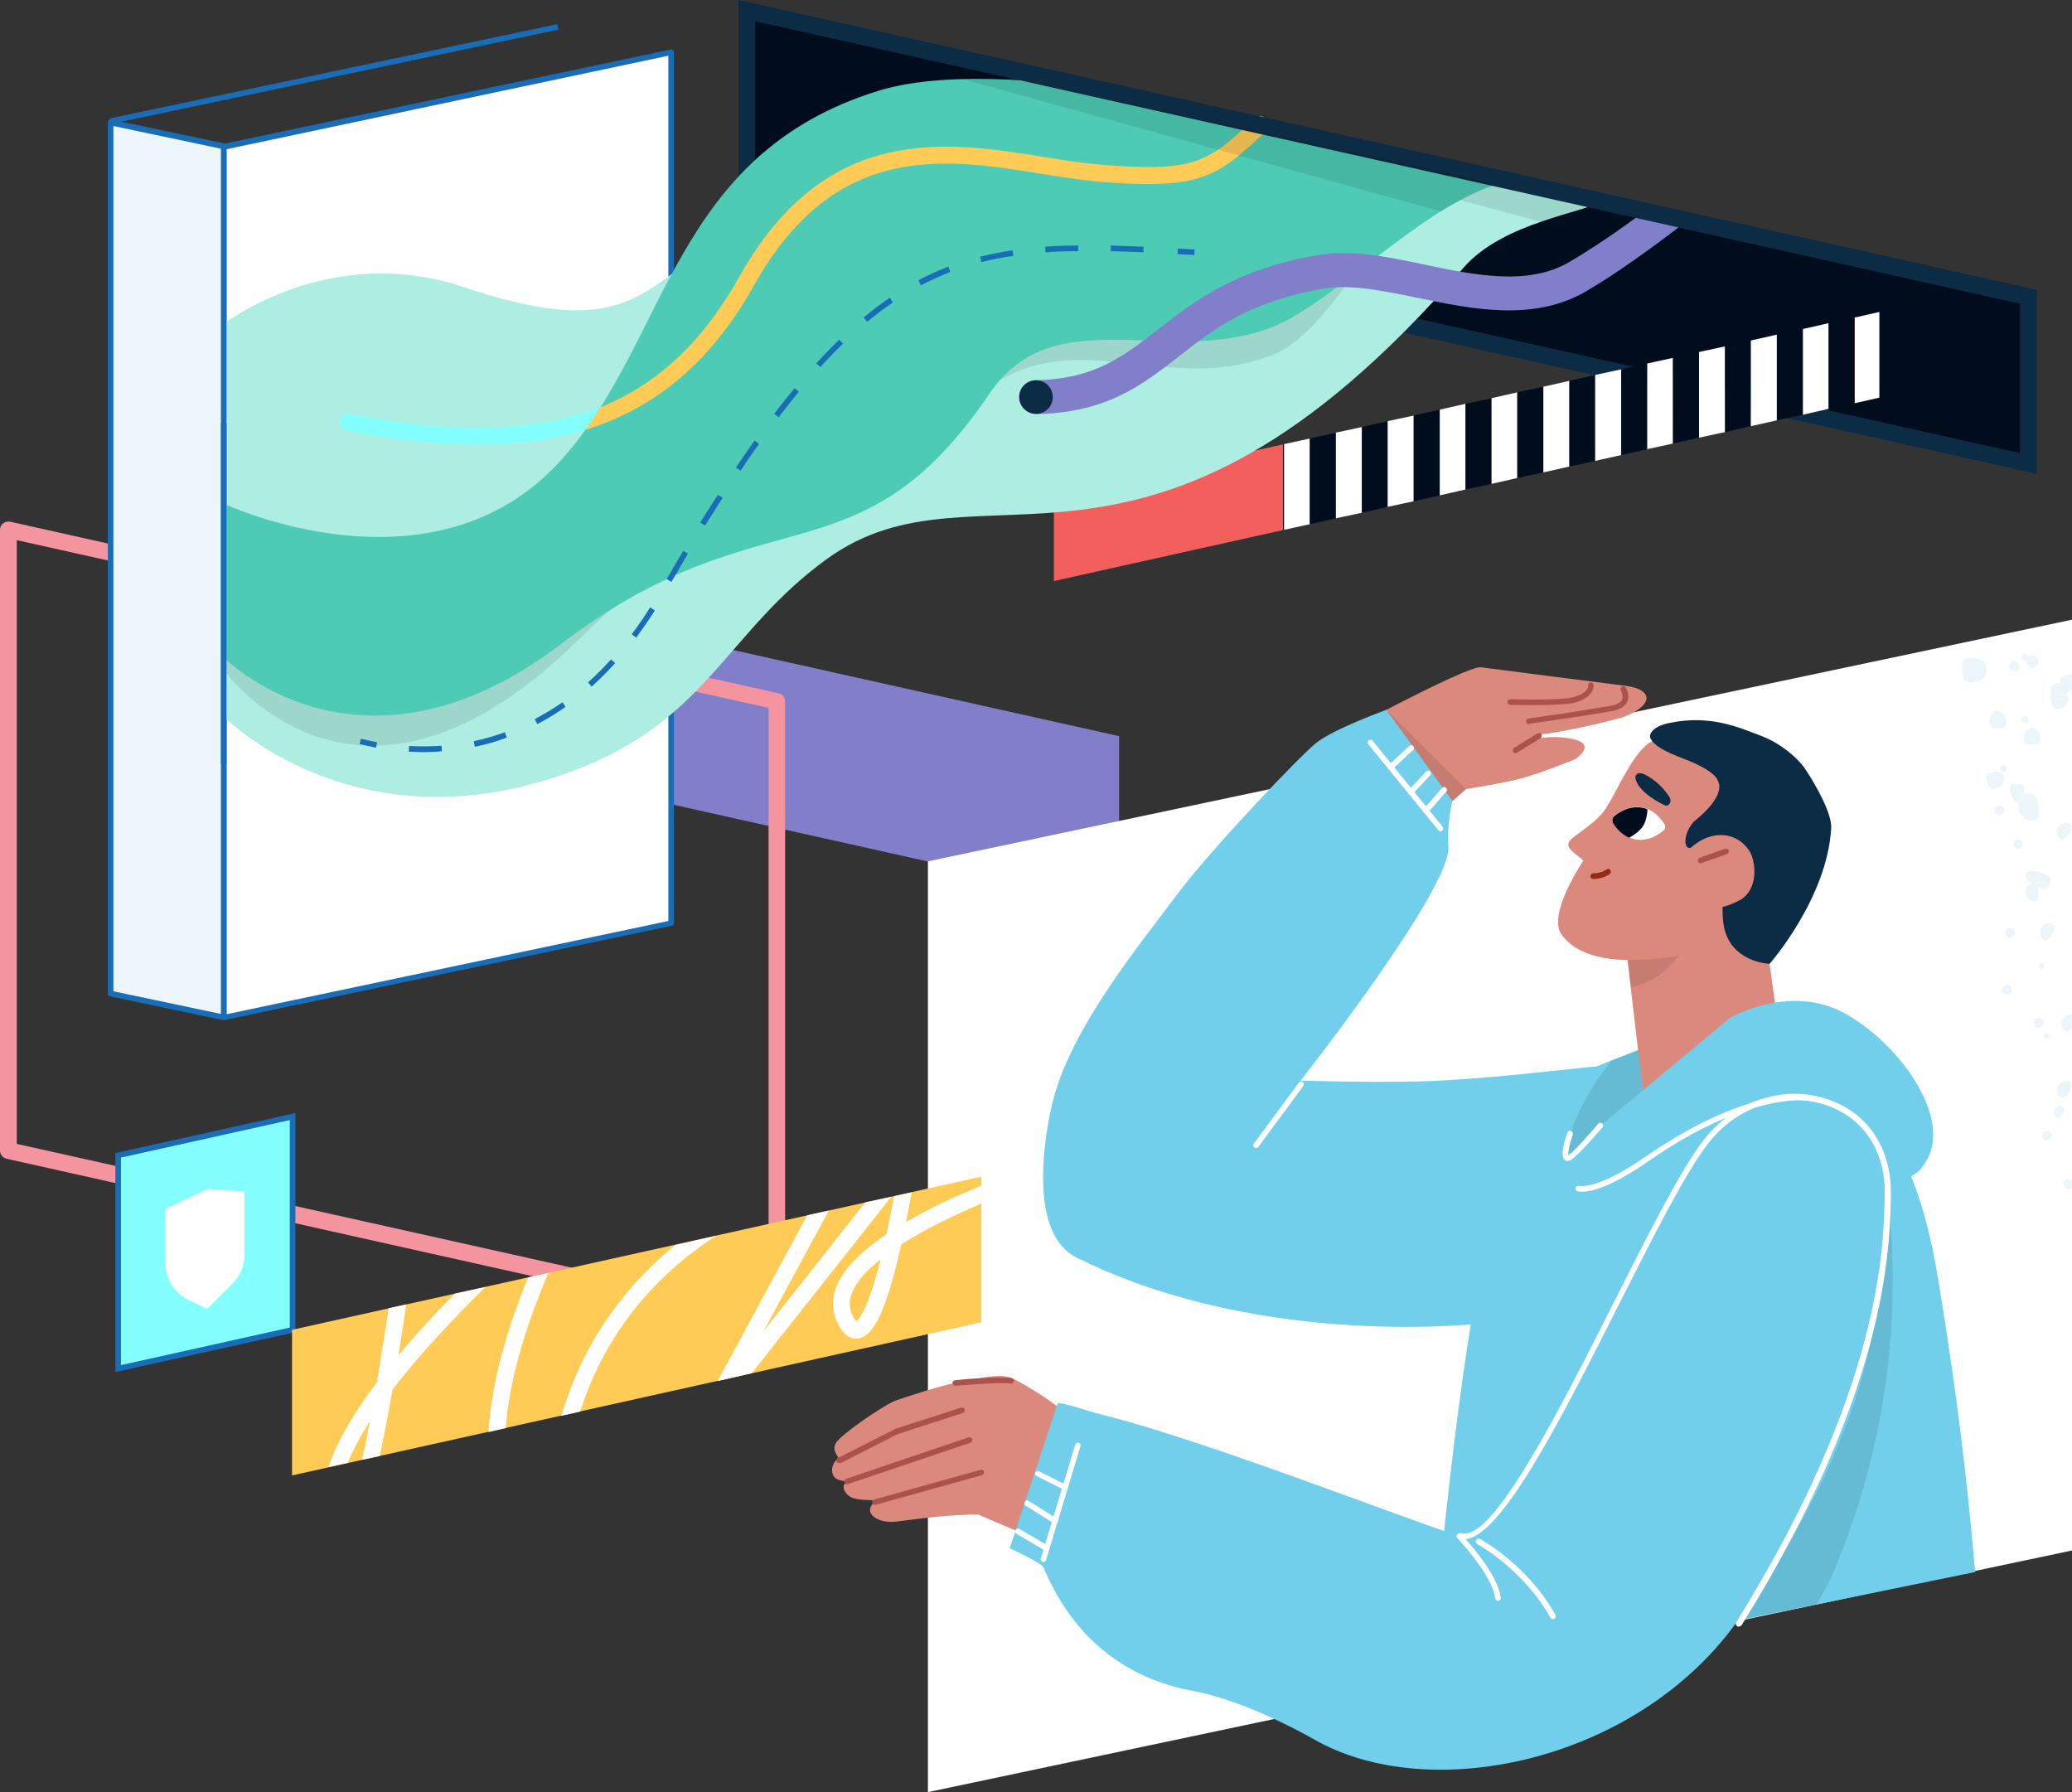 <?xml version="1.0" encoding="utf-8"?>
<!-- Generator: Adobe Illustrator 19.1.0, SVG Export Plug-In . SVG Version: 6.00 Build 0)  -->
<svg version="1.1" id="Layer_1" xmlns="http://www.w3.org/2000/svg" xmlns:xlink="http://www.w3.org/1999/xlink" x="0px" y="0px"
	 viewBox="0 0 740 640" style="enable-background:new 0 0 740 640;" width="740px" height="640px" xml:space="preserve">
<rect x="0" y="0" width="740" height="640" fill="#333333" stroke="none"/>
<style type="text/css">
	.st0{fill:#827FCA;}
	.st1{fill:#FFFFFF;}
	.st2{fill:#71CFEB;}
	.st3{opacity:0.1;}
	.st4{fill:#DB897D;}
	.st5{fill:#0C2B45;}
	.st6{fill:#992917;}
	.st7{fill:#010D1D;}
	.st8{fill:#AA524B;}
	.st9{fill:#ECF5F9;}
	.st10{fill:#F4949E;}
	.st11{fill:#196DB6;}
	.st12{fill:#AEEEE2;}
	.st13{fill:#83FFFF;}
	.st14{fill:#F25F5C;}
	.st15{fill:none;}
	.st16{fill:#4ECBB4;}
	.st17{fill:#FFCB57;}
</style>
<g>
	<polygon class="st0" points="194.9,277.2 399.7,322.9 399.7,262.9 194.9,217.2 	"/>
</g>
<g>
	<polygon class="st1" points="740,553.7 331.4,640 331.4,307.6 740,221.3 	"/>
</g>
<g>
	<g>
		<path class="st2" d="M510.5,601.2l194.9-39.8c-2.8-32.5-6.3-62.3-12.9-102.8c-6.5-39.6-18-70.8-59.5-79.9
			c-42.3-9.3-88.1,15.8-97.7,51.8C525.1,452.9,515.5,543.8,510.5,601.2z"/>
	</g>
</g>
<g class="st3">
	<path d="M673.5,424c0,0,12.9,65-19.7,139.7c-1.1,2.5-5,9.2-5,9.2l-113.2,23.3L673.5,424z"/>
</g>
<g>
	<path class="st2" d="M624.9,360.4c0,0-60.8,21.5-69,27c-8.2,5.4-3.3,28.5-3.3,28.5l86.9-48.9L624.9,360.4z"/>
</g>
<g>
	<g>
		<g>
			<g>
				<g>
					<path class="st4" d="M580.5,336.5l6.6,56.1c-0.6,25.4,10.3,6.2,49.5-14.9l-8.4-61.1L580.5,336.5z"/>
				</g>
				<g class="st3">
					<g>
						<path d="M580.6,335.8l1.9,16.6c19.4-3.1,25.7-29.1,25.7-29.1L580.6,335.8z"/>
					</g>
				</g>
				<g>
					<path class="st4" d="M614.6,267.9c0,0-12.4-3.8-21.5-4c-8.6-0.1-15.5,19.6-20.5,26.1c-3,3.9-10.5,8.6-11.6,9.8
						c-2.6,2.8,1,4.4,4.5,7.5c0,0-12.9,19.1-7.9,26.3c10.3,14.9,42.6,7.9,51,5.7s20.9-18.2,20.3-39
						C628.5,289.7,632.1,278.4,614.6,267.9z"/>
				</g>
				<g>
					<path class="st5" d="M654,295.7c0.3-5.2-5.6-15.6-9.3-21.1c-3-4.4-9.3-9.4-15.7-11.8c-7.9-3-18.2-7.7-32.9-4.6
						c-6.4,1.3-7.2,4.4-6.7,5.4c1.3,2.6,4.7,4.6,11.8,7.3c12.4,4.8,12.2,7.8,12.6,8.6c0.7,1.6,0.6,6.3-8.5,13.6
						c-1.8,1.4-4,5.9-3.2,8.6c0,0,0.7,2.2,2.6,0.5c0.1,0.6,5.1,2.1,5.1,2.1l7.6,4c0,0-3.3,13-1.8,22.1c2.3,13.4,16.4,13.8,16.4,13.8
						S652.6,320.8,654,295.7z"/>
				</g>
				<g>
					<g>
						<path class="st4" d="M621.1,321.6c-8.9,4.6-15.8,3.5-20.5-2.1c-4.7-5.6-2.4-12.1,3.9-17.3c6.3-5.3,15-5.8,20.1,1.4
							C627.1,307.1,628.4,317.8,621.1,321.6z"/>
					</g>
				</g>
			</g>
			<g>
				<path class="st6" d="M569,313.9c-0.6,0-1-0.4-1-1s0.4-1,1-1c0,0,2.9,0,4.7-1.4c0.4-0.3,1.1-0.3,1.4,0.2c0.3,0.4,0.3,1.1-0.2,1.4
					C572.6,313.9,569.2,313.9,569,313.9z"/>
			</g>
		</g>
	</g>
	<g>
		<g>
			<path class="st5" d="M594.4,287.5c-0.3-0.1-0.5-0.2-0.8-0.4c-6.7-3.4-8.3-6.6-8.4-6.6c-0.9-1.4-1.5-2.9-0.9-3.7
				c0.6-0.8,1.3-0.8,2.5-0.5c0.2,0.1,5.5,2.2,9.4,8.3c0.5,0.8,0.6,1.9-0.1,2.6C595.7,287.8,595,287.8,594.4,287.5z"/>
		</g>
	</g>
	<g>
		<g>
			<path class="st1" d="M594.5,294.4c0.4,0.6,0.2,1.7-0.4,2.2c-1.7,1.4-5.2,3.9-9.8,3.2c-4.5-0.7-7.1-4.2-8.3-6.1
				c-0.4-0.6-0.2-1.7,0.4-2.2c1.7-1.4,5.2-3.9,9.8-3.2S593.3,292.6,594.5,294.4z"/>
		</g>
		<path class="st7" d="M586.6,295.3c1.2-1.7,1.7-4.2,1.8-6.3c-0.7-0.3-1.4-0.5-2.2-0.6c-4.5-0.7-8.1,1.7-9.8,3.2
			c-0.6,0.5-0.7,1.5-0.4,2.2c0.9,1.5,2.8,4,5.8,5.4C583.7,298.2,585.5,296.8,586.6,295.3z"/>
	</g>
	<g>
		<path class="st8" d="M607.3,308.3c-0.4,0-0.8-0.3-0.9-0.7c-0.2-0.5,0.1-1.1,0.6-1.3l9.1-3.2c0.5-0.2,1.1,0.1,1.3,0.6
			c0.2,0.5-0.1,1.1-0.6,1.3l-9.1,3.2C607.5,308.3,607.4,308.3,607.3,308.3z"/>
	</g>
</g>
<g class="st3">
	<path d="M575.7,378.6c0,0-9.7,11.2-14.5,25.2s3.9,5.4,3.9,5.4l21.8-17l-1.8-17.2L575.7,378.6z"/>
</g>
<g>
	<path class="st2" d="M617.9,363.5c0,0,21.1-12.4,40.8-1.7c19.6,10.8,37.8,36.5,29.8,51.8c-12.4,23.6-30-21.7-46-21.6
		s-44.9,19.1-54.6,24.2c-9.6,5.1-17.9-12.9-17.9-12.9L617.9,363.5z"/>
</g>
<g>
	<path class="st1" d="M565,425.6c-1,0-1.6-0.2-1.7-0.2c-0.5-0.2-0.8-0.8-0.6-1.3c0.2-0.5,0.8-0.8,1.3-0.6c0,0,6.2,1.7,23.8-10.5
		c36.2-25.1,57.5-22,58.4-21.9c0.5,0.1,0.9,0.6,0.8,1.1c-0.1,0.5-0.6,0.9-1.1,0.8c-0.2,0-21.5-3.1-56.9,21.5
		C575.1,424.2,568,425.6,565,425.6z"/>
</g>
<g>
	<path class="st1" d="M559.9,414.6c-0.6,0-0.9-0.2-1.1-0.4c-1.6-1.5-0.1-6.7,1-9.7c0.2-0.5,0.8-0.8,1.3-0.6c0.5,0.2,0.8,0.8,0.6,1.3
		c-1.1,3.2-1.8,6.4-1.6,7.4c0,0,0.1,0,0.1-0.1c1.3-0.6,7.2-7.2,10.6-11.2c0.4-0.4,1-0.5,1.4-0.1c0.4,0.4,0.5,1,0.1,1.4
		c-1.5,1.8-9.2,10.6-11.3,11.6C560.6,414.5,560.2,414.6,559.9,414.6z"/>
</g>
<g>
	<g>
		<path class="st4" d="M394.3,516.2c-0.8-0.8-5.7-5.5-10.9-9.4c-9.2-7.7-15.8-11.3-21-14.2c-5.2-2.9-13.6,0.1-21.3,1.3
			c-5,0.8-20.3,5.9-21.6,6.4c-4.1,1.7-19.3,12-21,15.1c-1.7,3,1.7,5.3,0.8,5.6c-0.8,0.3-2.8,2.5-1.9,5.4c1,3.4,7,2.2,5.1,2.9
			c-1.9,0.7-1.6,3.4,1.1,5.2c3,1.9,10.7,0.6,8.8,2c-4,2.9-0.5,7.1,6.3,7c2.1,0,17.4-2.7,30.7-2.6l17.6,7.5c0,0,40.6,28.3,56.1,36
			C458,601.5,414.9,540.1,394.3,516.2z"/>
	</g>
	<g>
		<path class="st8" d="M312.5,537.4c-0.4,0-0.8-0.3-1-0.7c-0.1-0.5,0.2-1.1,0.7-1.2l38-10.6c0.5-0.2,1.1,0.2,1.2,0.7
			c0.1,0.5-0.2,1.1-0.7,1.2l-38,10.6C312.7,537.4,312.6,537.4,312.5,537.4z"/>
	</g>
	<g>
		<path class="st8" d="M302.5,530.1c-0.4,0-0.8-0.3-0.9-0.7c-0.2-0.5,0.1-1.1,0.6-1.3l43.7-14.8c0.5-0.2,1.1,0.1,1.3,0.6
			c0.2,0.5-0.1,1.1-0.6,1.3L302.8,530C302.7,530.1,302.6,530.1,302.5,530.1z"/>
	</g>
	<g>
		<path class="st8" d="M299.7,522.5c-0.4,0-0.7-0.2-0.9-0.5c-0.3-0.5-0.1-1.1,0.4-1.3l20.7-10.5l23.3-7.5c0.5-0.2,1.1,0.1,1.3,0.6
			c0.2,0.5-0.1,1.1-0.6,1.3l-23.2,7.5l-20.5,10.4C300,522.5,299.8,522.5,299.7,522.5z"/>
	</g>
	<g>
		<path class="st8" d="M341.2,494.9c-0.5,0-0.9-0.4-1-0.9c-0.1-0.5,0.3-1,0.9-1.1c0.6-0.1,15-1.5,20.2-0.7c0.5,0.1,0.9,0.6,0.8,1.1
			c-0.1,0.5-0.6,0.9-1.1,0.8C356,493.5,341.4,494.9,341.2,494.9C341.3,494.9,341.2,494.9,341.2,494.9z"/>
	</g>
</g>
<g>
	<g>
		<path class="st2" d="M610.1,411.5c-21.8,27.7-69.9,143.3-88.9,137.1c-21.3-6.9-90.4-34-126.8-43.2c-0.5-0.1-1-0.3-1.6-0.4
			c-4.9-1.2-10.3-3.4-15-4l-17.2,51.9c0,0,11.4,5.2,12.1,6.9c12.3,29.3,34.1,40.6,53.6,44.1c16.3,3,36.1,13.3,42.9,17.2
			c41,23.6,114.4,8.4,150.6-41.2c51.3-70.3,51.7-116.5,54.2-149.3S631.9,383.8,610.1,411.5z"/>
	</g>
	<g>
		<path class="st1" d="M620.9,580.9c-0.2,0-0.4,0-0.5-0.2c-0.5-0.3-0.6-0.9-0.3-1.4c51.4-82.7,52.6-132.9,53-151.7l0-0.9
			c0.4-15.3-7.3-27.2-20.5-31.9c-12.4-4.4-30.4-2-42.5,13.5c-8,10.2-19.6,33.2-31.9,57.5c-20.8,41.3-42.4,83.9-55.4,83.9
			c-0.6,0-1.2-0.1-1.7-0.3c-0.5-0.2-0.8-0.7-0.6-1.3c0.2-0.5,0.7-0.8,1.3-0.6c11.2,3.6,35.3-44.2,54.7-82.7
			c12.3-24.4,24-47.5,32.1-57.9c11.1-14.1,29.1-19.8,44.8-14.1c14.1,5,22.2,17.7,21.9,33.9l0,0.9c-0.4,19-1.6,69.6-53.3,152.8
			C621.5,580.8,621.2,580.9,620.9,580.9z"/>
	</g>
	<g>
		<path class="st1" d="M535,571.7c-0.5,0-0.9-0.4-1-0.9c-1-8.3-13.4-21.4-13.5-21.5c-0.4-0.4-0.4-1,0-1.4c0.4-0.4,1-0.4,1.4,0
			c0.5,0.6,13,13.7,14.1,22.7c0.1,0.5-0.3,1-0.9,1.1C535.1,571.7,535,571.7,535,571.7z"/>
	</g>
	<g>
		<path class="st1" d="M554.6,578.2c-0.4,0-0.7-0.2-0.9-0.5c-9.5-17.1-25.9-26.2-26.1-26.3c-0.5-0.3-0.7-0.9-0.4-1.4
			c0.3-0.5,0.9-0.7,1.4-0.4c0.7,0.4,17.1,9.4,26.9,27.1c0.3,0.5,0.1,1.1-0.4,1.4C554.9,578.2,554.7,578.2,554.6,578.2z"/>
	</g>
</g>
<g>
	<path class="st4" d="M580.5,244.9c-10.5-1.3-46.3-5.9-51.6-6.6c-5.3-0.7-56.6,27.3-56.6,27.3l39.9,26.4c0,0,5-4.6,11.4-10.2
		c4.1-0.7,12.8-2.1,18.5-3.5c7.7-1.9,20.5-7.2,20.5-7.2s7.9-5.1-0.6-7.1c-6-1.5-12.5-0.5-15.8,0.2c1.9-1.2,3.5-1.9,4.6-2
		c7.3-0.7,26-5,29.4-6.3C590.2,252,591,246.3,580.5,244.9z"/>
	<g class="st3">
		<polygon points="495.1,253.5 523.5,281.8 518.7,286 494.4,254.6 494.4,253.5 		"/>
	</g>
	<g>
		<path class="st8" d="M547.8,251.8c-4.4,0-8-0.1-8.4-0.1c-0.6,0-1-0.5-1-1c0-0.6,0.5-1,1-1c0.2,0,18,0.6,22.7-0.8
			c5.4-1.5,5.2-4,5.1-4.1c-0.1-0.5,0.3-1,0.8-1.1c0.5-0.1,1,0.3,1.1,0.8c0,0.2,0.7,4.3-6.6,6.4C559.9,251.6,553.3,251.8,547.8,251.8
			z"/>
	</g>
	<g>
		<path class="st8" d="M546,258.6c-0.5,0-0.9-0.4-1-0.9c-0.1-0.5,0.3-1.1,0.8-1.1c0.3,0,26.3-3.8,30.1-4.7c1.8-0.4,3-1.1,3.4-2.1
			c0.6-1.4-0.4-3.2-0.4-3.2c-0.3-0.5-0.1-1.1,0.3-1.4c0.5-0.3,1.1-0.1,1.4,0.3c0.1,0.1,1.6,2.6,0.6,5c-0.7,1.6-2.3,2.7-4.8,3.3
			c-3.9,0.9-29.2,4.5-30.3,4.7C546.1,258.6,546.1,258.6,546,258.6z"/>
	</g>
	<g>
		<path class="st8" d="M541.3,269c-0.3,0-0.7-0.2-0.9-0.5c-0.3-0.5-0.1-1.1,0.3-1.4l8.4-5.2c0.5-0.3,1.1-0.1,1.4,0.3
			c0.3,0.5,0.1,1.1-0.3,1.4l-8.4,5.2C541.6,268.9,541.5,269,541.3,269z"/>
	</g>
</g>
<g>
	<path class="st2" d="M555.5,400.1l16.9-18.5c7.9-2.9-23.7,2.4-58,4.3c-17.4,1-49.9,0-49.9,0s53.4-67.9,52.8-83.4
		c-0.7-7.5,1.4-16.5,1.4-16.5l-23.6-32.5c0,0-18.7,6.8-24.9,11.7c-6.2,4.9-38.3,38.8-49.7,54.1c-13.7,18.3-37.1,46.9-44.1,72.5
		c-2.5,9.1-10.5,48.1,8.1,57.3c67.5,33.5,147.1,23.3,147.1,23.3L555.5,400.1z"/>
</g>
<g>
	<path class="st1" d="M448.6,410c-0.2,0-0.4-0.1-0.6-0.2c-0.4-0.3-0.5-1-0.2-1.4l16.1-21.8c0.3-0.4,1-0.5,1.4-0.2
		c0.4,0.3,0.5,1,0.2,1.4l-16.1,21.8C449.2,409.9,448.9,410,448.6,410z"/>
</g>
<g>
	<path class="st1" d="M514.5,296.9c-0.3,0-0.6-0.1-0.8-0.4l-25-30.7c-0.3-0.4-0.3-1.1,0.1-1.4c0.4-0.3,1.1-0.3,1.4,0.1l25,30.7
		c0.3,0.4,0.3,1.1-0.1,1.4C514.9,296.8,514.7,296.9,514.5,296.9z"/>
</g>
<g>
	<path class="st1" d="M372.7,557.8c-0.1,0-0.2,0-0.3,0c-0.5-0.2-0.8-0.7-0.7-1.2l12.3-40.7c0.2-0.5,0.7-0.8,1.2-0.7
		c0.5,0.2,0.8,0.7,0.7,1.2l-12.3,40.7C373.5,557.5,373.1,557.8,372.7,557.8z"/>
</g>
<g>
	<path class="st1" d="M373.8,553.9c-0.2,0-0.3,0-0.5-0.1l-10.2-6c-0.5-0.3-0.6-0.9-0.4-1.4c0.3-0.5,0.9-0.6,1.4-0.4l10.2,6
		c0.5,0.3,0.6,0.9,0.4,1.4C374.5,553.7,374.2,553.9,373.8,553.9z"/>
</g>
<g>
	<path class="st1" d="M376.8,544.2c-0.2,0-0.4,0-0.5-0.2l-10-6.3c-0.5-0.3-0.6-0.9-0.3-1.4c0.3-0.5,0.9-0.6,1.4-0.3l10,6.3
		c0.5,0.3,0.6,0.9,0.3,1.4C377.4,544.1,377.1,544.2,376.8,544.2z"/>
</g>
<g>
	<path class="st1" d="M380.4,532.1c-0.2,0-0.3,0-0.5-0.1l-9.7-4.9c-0.5-0.3-0.7-0.9-0.4-1.3c0.3-0.5,0.9-0.7,1.3-0.4l9.7,4.9
		c0.5,0.3,0.7,0.9,0.4,1.3C381.2,531.9,380.8,532.1,380.4,532.1z"/>
</g>
<g>
	<path class="st1" d="M509.3,290.5c-0.2,0-0.5-0.1-0.7-0.2c-0.4-0.4-0.5-1-0.1-1.4l6.5-7.5c0.4-0.4,1-0.5,1.4-0.1
		c0.4,0.4,0.5,1,0.1,1.4l-6.5,7.5C509.8,290.4,509.6,290.5,509.3,290.5z"/>
</g>
<g>
	<path class="st1" d="M503.9,283.9c-0.2,0-0.5-0.1-0.7-0.3c-0.4-0.4-0.4-1-0.1-1.4l6.2-6.7c0.4-0.4,1-0.4,1.4-0.1
		c0.4,0.4,0.4,1,0.1,1.4l-6.2,6.7C504.5,283.8,504.2,283.9,503.9,283.9z"/>
</g>
<g>
	<path class="st1" d="M496.6,274.9c-0.3,0-0.5-0.1-0.7-0.3c-0.4-0.4-0.4-1,0.1-1.4l7.3-6.8c0.4-0.4,1-0.4,1.4,0.1
		c0.4,0.4,0.4,1-0.1,1.4l-7.3,6.8C497.1,274.9,496.9,274.9,496.6,274.9z"/>
</g>
<g>
	<path class="st9" d="M722.7,263.8c0,2.2,1.3,2.2,3,2.2c1.7,0,3-0.1,3-2.2s-1.3-3.9-3-3.9C724,260,722.7,261.7,722.7,263.8z"/>
	<path class="st9" d="M724.4,234.5c0.1,0.4,0.1,0.8-0.1,1.1c-0.2,0.3-0.5,0.4-0.8,0.4c0.1,0.4,0.3,0.8,0.6,1.2c0.6,1,1.1,1.8,2.4,1
		c1.3-0.8,1.9-2.2,1.3-3.2C727.1,233.9,725.6,233.7,724.4,234.5z"/>
	<path class="st9" d="M713.5,253.9c-1.7,0-3,1.7-3,3.9s1.3,2.2,3,2.2s3-0.1,3-2.2S715.1,253.9,713.5,253.9z"/>
	<path class="st9" d="M704.5,243.7c3.1-0.4,5.4-2.6,5.1-5c-0.3-2.4-3-4-6.1-3.7c-3.1,0.4-3,2.3-2.7,4.7
		C701.1,242.1,701.4,244,704.5,243.7z"/>
	<path class="st9" d="M709.8,279.5c0.5,1.6,1,2.8,3,2.1c2-0.7,3.3-2.5,2.8-4.1s-2.6-2.3-4.6-1.6C708.9,276.7,709.3,278,709.8,279.5z
		"/>
	<path class="st9" d="M737.3,241.2c-1.7,0.6-1.7,1.6-1.4,2.8c1.2,0.1,2.2,0.8,2.6,1.8c0.1,0.4,0.1,0.8,0.1,1.1
		c0.2,0,0.4-0.1,0.6-0.1c0.3-0.1,0.6-0.2,0.9-0.4v-5.4C739.2,240.9,738.2,240.9,737.3,241.2z"/>
	<path class="st9" d="M735.7,250c-2,0.7-2.5-0.5-3-2c-0.7,0.7-0.4,1.7,0,2.9c0.5,1.6,1,2.8,3,2.1c2-0.7,3.3-2.5,2.8-4.1
		c-0.1-0.3-0.2-0.5-0.4-0.7C737.6,249,736.7,249.6,735.7,250z"/>
	<path class="st9" d="M738.5,245.9c-0.3-1-1.4-1.7-2.6-1.8c-0.6-0.1-1.4,0-2.1,0.2c-2,0.7-1.7,2-1.2,3.5c0,0,0,0.1,0,0.1
		c0.5,1.5,1,2.7,3,2c1-0.3,1.9-1,2.3-1.7c0.3-0.4,0.4-0.8,0.5-1.2C738.6,246.7,738.6,246.3,738.5,245.9z"/>
	<path class="st9" d="M714.3,291.2c1.2-0.4,1.9-1.4,1.6-2.3c-0.3-0.9-1.5-1.3-2.6-0.9s-1,1.1-0.7,2
		C712.9,290.9,713.1,291.6,714.3,291.2z"/>
	<path class="st9" d="M728.6,344.1c-0.6,0.2-0.5,0.6-0.4,1.1c0.2,0.5,0.3,0.9,1,0.7s1-0.8,0.9-1.3
		C729.9,344.2,729.3,343.9,728.6,344.1z"/>
	<path class="st9" d="M730.1,370.2c0.2,0.5,0.3,0.9,1,0.7c0.6-0.2,1-0.8,0.9-1.3c-0.2-0.5-0.8-0.7-1.5-0.5S729.9,369.7,730.1,370.2z
		"/>
	<path class="st9" d="M719.6,332.5c-0.3-0.9-1.5-1.3-2.6-0.9c-1.2,0.4-1,1.1-0.7,2c0.3,0.9,0.6,1.6,1.7,1.2
		C719.2,334.4,719.9,333.4,719.6,332.5z"/>
	<path class="st9" d="M728.3,366.9c1.2-0.4,1.9-1.4,1.6-2.3c-0.3-0.9-1.5-1.3-2.6-0.9c-1.2,0.4-1,1.1-0.7,2
		C726.9,366.6,727.1,367.3,728.3,366.9z"/>
	<path class="st9" d="M731.1,407.3c1.2-0.4,1.9-1.4,1.6-2.3s-1.5-1.3-2.6-0.9s-1,1.1-0.7,2C729.7,407,729.9,407.7,731.1,407.3z"/>
	<path class="st9" d="M740,421.6c-0.5-0.3-1.3-0.4-2.1-0.2c-1.2,0.4-1,1.1-0.7,2c0.3,0.9,0.6,1.6,1.7,1.2c0.4-0.1,0.7-0.3,1-0.6
		V421.6z"/>
	<path class="st9" d="M715.4,354.7c1,0.7,2.2,0.7,2.8,0c0.6-0.7,0.2-2-0.7-2.7c-1-0.7-1.5-0.2-2,0.6
		C714.8,353.3,714.4,354,715.4,354.7z"/>
	<path class="st9" d="M720.9,239c0.6-0.8,0.2-2-0.8-2.7c-1-0.7-1.5-0.1-2,0.6c-0.6,0.8-1,1.4,0,2.1
		C719.1,239.7,720.4,239.7,720.9,239z"/>
	<path class="st9" d="M722.3,257.8c0.7,0.5,1.6,0.5,2,0c0.4-0.5,0.1-1.4-0.6-1.9c-0.7-0.5-1-0.1-1.4,0.4S721.6,257.3,722.3,257.8z"
		/>
	<path class="st9" d="M724.4,234.5c-0.1-0.3-0.3-0.6-0.6-0.8c-0.7-0.5-1-0.1-1.4,0.4s-0.7,1,0,1.5c0.4,0.3,0.8,0.4,1.2,0.4
		c0.3,0,0.6-0.2,0.8-0.4C724.5,235.2,724.5,234.8,724.4,234.5z"/>
	<path class="st9" d="M714.3,274.1c-0.4,0.8,0,1,0.6,1.4c0.6,0.3,1.1,0.6,1.5-0.2s0.3-1.6-0.3-1.9
		C715.5,273,714.7,273.3,714.3,274.1z"/>
	<path class="st9" d="M720.4,303c1,0.5,1.4-0.2,1.7-1s0.6-1.5-0.4-1.9c-1-0.5-2.2-0.2-2.5,0.6C718.8,301.6,719.4,302.6,720.4,303z"
		/>
	<path class="st9" d="M727.4,316.7c0.2,0.1,0.4,0.2,0.5,0.2c3,1.3,3.6,0.2,4.2-1.1c0.6-1.4,1-2.5-2.1-3.8c-3-1.3-6-1.3-6.6,0.1
		c-0.4,1,0.5,2.4,2.1,3.6c0,0,0,0,0,0C726.3,315.6,727,316,727.4,316.7z"/>
	<path class="st9" d="M722.8,283.8c0.2-0.7,0.3-1.4,0.3-2c0-1.8-1.1-1.8-2.6-1.8s-2.6-0.3-2.6,1.5c0,1.8,1.1,5.2,2.6,5.2
		c0.1,0,0.3,0,0.4-0.1C721.3,285.3,722,284.4,722.8,283.8z"/>
	<path class="st9" d="M724.5,292.9c4,1.4,3.6-2.2,3.6-4.8c0-2.7-1.6-4.8-3.6-4.8c-0.6,0-1.1,0.2-1.6,0.5c-0.8,0.6-1.5,1.5-1.8,2.7
		c-0.1,0.5-0.2,1-0.2,1.6C720.8,290.7,722.6,292.2,724.5,292.9z"/>
	<path class="st9" d="M723.4,318.6c0,1.7,1.1,2.6,2.3,3c2.5,0.9,2.3-1.4,2.3-3c0-0.8-0.2-1.4-0.6-2c-0.4-0.6-1-1.1-1.7-1.1
		c0,0,0,0,0,0C724.4,315.6,723.4,317,723.4,318.6z"/>
	<path class="st9" d="M733,330.1c-1-0.8-2.6-0.4-3.7,0.9s-0.8,2.7-0.2,3.8c1.4,2.3,2.6,0.4,3.7-0.9C733.9,332.6,734,330.9,733,330.1
		z"/>
	<path class="st9" d="M740,362.3c-0.9-0.2-2.1,0.2-3,1.2c-1.1,1.3-0.8,2.7-0.2,3.8c1.2,1.9,2.2,0.9,3.1-0.2V362.3z"/>
	<path class="st9" d="M738.9,390.1c1.1-1.3,1.1-3,0.2-3.8c-1-0.8-2.6-0.4-3.7,0.9c-1.1,1.3-0.8,2.7-0.2,3.8
		C736.6,393.2,737.9,391.4,738.9,390.1z"/>
	<path class="st9" d="M738.9,297.9c1.1-1.3,1.1-3,0.2-3.8c-1-0.8-2.6-0.4-3.7,0.9c-1.1,1.3-0.8,2.7-0.2,3.8
		C736.6,301,737.9,299.2,738.9,297.9z"/>
	<path class="st9" d="M736.6,397.9c0.7-0.9,0.8-2.1,0.1-2.7s-1.8-0.3-2.6,0.6c-0.7,0.9-0.6,1.9-0.1,2.7
		C735,400.1,735.9,398.8,736.6,397.9z"/>
</g>
<g>
	<path class="st10" d="M277.5,475.2c-0.2,0-0.4,0-0.7-0.1L2.3,413.8C1,413.5,0,412.3,0,410.9V189.2c0-0.9,0.4-1.8,1.1-2.3
		s1.6-0.8,2.5-0.6l274.5,61.3c1.4,0.3,2.3,1.5,2.3,2.9v221.7c0,0.9-0.4,1.8-1.1,2.3C278.9,474.9,278.2,475.2,277.5,475.2z M6,408.5
		l268.5,59.9V252.8L6,192.9V408.5z"/>
</g>
<g>
	<polygon class="st1" points="239.7,329.6 79.9,363.3 79.9,52.4 239.7,18.7 	"/>
	<path class="st11" d="M79.9,364.3c-0.2,0-0.5-0.1-0.6-0.2c-0.2-0.2-0.4-0.5-0.4-0.8V52.4c0-0.5,0.3-0.9,0.8-1l159.8-33.7
		c0.3-0.1,0.6,0,0.8,0.2c0.2,0.2,0.4,0.5,0.4,0.8v310.9c0,0.5-0.3,0.9-0.8,1L80.1,364.3C80,364.3,80,364.3,79.9,364.3z M80.9,53.3
		v308.9l157.8-33.3V19.9L80.9,53.3z"/>
</g>
<g>
	<path class="st12" d="M79.9,115.7c0,0,37.6-29.3,85.6-13.2c65,21.9,64.3-4.4,101.2-21.9v43.9l-27.4,67l-102.8,24.7l-57-7.6
		L79.9,115.7"/>
</g>
<g>
	<path class="st13" d="M170.2,158.8c-14,0-29.4-1.7-46.3-5.1c-1.6-0.3-2.7-1.9-2.4-3.5c0.3-1.6,1.9-2.7,3.5-2.4
		c70.3,14,111.9-0.6,139-49c30.9-55.3,74.3-48.4,109.1-42.8c6.7,1.1,13,2.1,19,2.6c34.7,3.1,39.2-1.1,54.4-14.9l1.5-1.4
		c1.2-1.1,3.1-1,4.2,0.2c1.1,1.2,1,3.1-0.2,4.2l-1.5,1.4c-15.8,14.4-21.6,19.7-58.9,16.4c-6.1-0.6-12.6-1.6-19.4-2.7
		c-34.7-5.6-74-11.9-102.9,39.8C247.7,140.4,216.3,158.8,170.2,158.8z"/>
</g>
<g>
	<line class="st1" x1="39.5" y1="43.4" x2="199.3" y2="9.6"/>
	
		<rect x="118.4" y="-55.2" transform="matrix(0.206 0.978 -0.978 0.206 120.652 -95.795)" class="st11" width="2" height="163.3"/>
</g>
<g>
	<g>
		<polygon class="st9" points="39.5,354.8 79.9,363.3 79.9,52.3 39.5,43.7 		"/>
	</g>
	<g>
		<path class="st11" d="M79.9,364.3c-0.1,0-0.1,0-0.2,0l-40.4-8.5c-0.5-0.1-0.8-0.5-0.8-1V43.7c0-0.3,0.1-0.6,0.4-0.8
			c0.2-0.2,0.5-0.3,0.8-0.2l40.4,8.5c0.5,0.1,0.8,0.5,0.8,1v311.1c0,0.3-0.1,0.6-0.4,0.8C80.3,364.3,80.1,364.3,79.9,364.3z
			 M40.5,354l38.4,8.1v-309L40.5,45V354z"/>
	</g>
</g>
<g>
	<g>
		<polygon class="st7" points="266.7,63.4 724.3,165.5 724.3,105.9 266.7,3.7 		"/>
	</g>
	<g>
		<path class="st7" d="M724.3,166.5c-0.1,0-0.1,0-0.2,0L266.4,64.4c-0.5-0.1-0.8-0.5-0.8-1V3.7c0-0.3,0.1-0.6,0.4-0.8
			c0.2-0.2,0.5-0.3,0.8-0.2l457.7,102.1c0.5,0.1,0.8,0.5,0.8,1v59.6c0,0.3-0.1,0.6-0.4,0.8C724.8,166.4,724.5,166.5,724.3,166.5z
			 M267.7,62.6l455.7,101.7v-57.6L267.7,5V62.6z"/>
	</g>
</g>
<g>
	<path class="st5" d="M727.3,169.2L263.7,65.8V0l463.7,103.5V169.2z M269.7,61l451.7,100.8v-53.5L269.7,7.5V61z"/>
</g>
<g>
	<polygon class="st7" points="458.2,158.7 458.2,189.3 458.6,189.2 458.6,158.6 	"/>
	<polygon class="st14" points="376.4,176.9 376.4,207.5 458.2,189.3 458.2,158.7 	"/>
	<polygon class="st1" points="458.6,158.6 458.6,189.2 467.8,187.2 467.8,156.6 	"/>
	<polygon class="st7" points="467.8,156.6 467.8,187.2 477.1,185.1 477.1,154.5 	"/>
	<polygon class="st1" points="477.1,154.5 477.1,185.1 486.4,183.1 486.4,152.5 	"/>
	<polygon class="st7" points="486.4,152.5 486.4,183.1 495.6,181 495.6,150.4 	"/>
	<polygon class="st1" points="495.6,150.4 495.6,181 504.9,179 504.9,148.4 	"/>
	<rect x="504.9" y="148.4" class="st7" width="0" height="30.6"/>
	<polygon class="st7" points="504.9,148.4 504.9,179 514.2,176.9 514.2,146.3 	"/>
	<polygon class="st1" points="514.2,146.3 514.2,176.9 523.4,174.8 523.4,144.2 	"/>
	<polygon class="st7" points="523.4,144.2 523.4,174.8 532.7,172.8 532.7,142.2 	"/>
	<polygon class="st1" points="532.7,142.2 532.7,172.8 541.9,170.7 541.9,140.1 	"/>
	<polygon class="st7" points="541.9,140.1 541.9,170.7 551.2,168.7 551.2,138.1 	"/>
	<polygon class="st1" points="551.2,138.1 551.2,168.7 560.5,166.6 560.5,136 	"/>
	<polygon class="st7" points="560.5,136 560.5,166.6 569.7,164.6 569.7,133.9 	"/>
	<polygon class="st1" points="569.7,133.9 569.7,164.6 579,162.5 579,131.9 	"/>
	<polygon class="st7" points="579,131.9 579,162.5 588.3,160.4 588.3,129.8 	"/>
	<polygon class="st1" points="588.3,129.8 588.3,160.4 597.5,158.4 597.5,127.8 	"/>
	<polygon class="st7" points="597.5,127.8 597.5,158.4 606.8,156.3 606.8,125.7 	"/>
	<polygon class="st1" points="606.8,125.7 606.8,156.3 616.1,154.3 616.1,123.7 	"/>
	<polygon class="st7" points="616.1,123.7 616.1,154.3 625.3,152.2 625.3,121.6 	"/>
	<polygon class="st1" points="625.3,121.6 625.3,152.2 634.6,150.1 634.6,119.5 	"/>
	<polygon class="st7" points="634.6,119.5 634.6,150.1 643.9,148.1 643.9,117.5 	"/>
	<polygon class="st1" points="643.9,117.5 643.9,148.1 653.1,146 653.1,115.4 	"/>
	<polygon class="st7" points="653.1,115.4 653.1,146 662.4,144 662.4,113.4 	"/>
	<polygon class="st1" points="662.4,144 671.2,142 671.2,111.4 662.4,113.4 	"/>
</g>
<g>
	<polygon class="st15" points="671.2,142 376.4,207.5 376.4,176.9 671.2,111.4 	"/>
</g>
<g>
	<path class="st12" d="M495.5,54.8c21.8,2.9,76.1,17,76.1,17c-4.7,4.1-34.7,7.3-49,23.9c-113.4,131.1-172.6,64.2-227.4,104
		c-35.4,25.7-42.5,57-88.7,74.9c-79,30.7-127-19.1-127-19.1v-46.8l89,11.8l74.2-56.2c0,0-23.4-58.4,34.9-109.5
		C315.2,21.8,397.2,41.7,495.5,54.8z"/>
</g>
<g class="st3">
	<path d="M514.6,75.5c0,0-15.4-9.8-117.4-32.6c-14.6-3.3-57.4-8.5-83.4-0.5c-74,22.8-74.8,89-113.3,131.8
		c-46,51.1-121,15.5-121,15.5v49c0,0,47,67.6,125.7-8.9c65.1-63.3,79.9-43.7,148.1-91.6c31.5-22.1,63.6,2.9,100.6-11.2
		C476.9,118.2,486.7,80.5,514.6,75.5z"/>
</g>
<g class="st3">
	<path d="M550.3,79.2l-163.7-44l9.7-1.7c0,0,175.1,37.8,170.6,40.2C563.4,75.5,550.3,79.2,550.3,79.2z"/>
</g>
<g>
	<path class="st16" d="M539.4,64.6c0,0-40.3-8.9-142.2-31.7c-14.6-3.3-57.4-8.5-83.4-0.5c-74,22.8-74.8,89-113.3,131.8
		c-46,51.1-121,15.5-121,15.5v54.7c0,0,48.8,50.5,121-4.5s106-20.2,152.8-89.2c23.1-34.1,63.6-9.6,100.6-23.7
		C476.9,108.2,511.6,69.6,539.4,64.6z"/>
</g>
<g>
	<path class="st0" d="M370,147.8c-3.2,0-5.9-2.6-6-5.9c-0.1-3.3,2.5-6.1,5.9-6.1c21-0.5,31-8.3,43.6-18.1
		c13.1-10.2,28-21.8,57.8-26.7c11.6-1.9,24.2,0.7,37.5,3.5c18.2,3.8,37,7.7,51.8-1c14.9-8.8,27.2-18.5,27.4-18.6
		c2.6-2.1,6.4-1.6,8.4,1c2.1,2.6,6.3,2.7,3.7,4.8c-0.5,0.4-17.8,14-33.4,23.2c-18.8,11.1-40.9,6.5-60.3,2.5
		c-12.2-2.5-23.8-4.9-33.1-3.4c-26.8,4.4-39.8,14.5-52.3,24.3c-13.2,10.3-25.7,20-50.7,20.6C370.1,147.8,370,147.8,370,147.8z"/>
</g>
<g>
	<g>
		<path class="st11" d="M134.3,267c-2-0.4-4-0.8-5.9-1.3l0.5-1.9c1.9,0.5,3.9,0.9,5.8,1.3L134.3,267z"/>
	</g>
	<g>
		<path class="st11" d="M151.3,268.6c-1.7,0-3.5-0.1-5.3-0.2l0.1-2c3.9,0.2,7.8,0.2,11.6-0.1l0.1,2
			C155.7,268.5,153.5,268.6,151.3,268.6z M169.6,266.7l-0.4-2c3.8-0.8,7.5-1.9,11.1-3.2l0.7,1.9
			C177.3,264.8,173.5,265.9,169.6,266.7z M191.9,258.6l-0.9-1.8c3.4-1.8,6.7-3.8,9.9-6l1.1,1.6C198.7,254.8,195.3,256.8,191.9,258.6
			z M211.3,245.2l-1.3-1.5c2.8-2.5,5.6-5.3,8.2-8.2l1.5,1.3C217,239.8,214.2,242.6,211.3,245.2z M227.2,227.7l-1.6-1.2
			c2.3-3,4.5-6.3,6.6-9.6l1.7,1.1C231.7,221.4,229.5,224.6,227.2,227.7z M239.8,207.8l-1.7-1c2-3.4,4-6.9,5.9-10.1l1.7,1
			C243.8,201,241.8,204.4,239.8,207.8z M251.8,187.7l-1.7-1.1c2.1-3.4,4.2-6.7,6.3-9.9l1.7,1.1C256,181,253.9,184.4,251.8,187.7z
			 M264.5,168.1l-1.7-1.1c2.2-3.3,4.5-6.6,6.7-9.7l1.6,1.2C269,161.5,266.7,164.7,264.5,168.1z M278.1,149l-1.6-1.2
			c2.4-3.2,4.9-6.3,7.3-9.2l1.5,1.3C282.9,142.8,280.5,145.9,278.1,149z M293,131.1l-1.5-1.3c2.7-3,5.5-5.8,8.2-8.5l1.4,1.4
			C298.4,125.3,295.7,128.1,293,131.1z M309.7,114.9l-1.3-1.5c3.1-2.6,6.3-5,9.4-7.1l1.1,1.7C315.9,110,312.8,112.4,309.7,114.9z
			 M328.9,101.9l-0.9-1.8c3.5-1.9,7.1-3.5,10.7-4.9l0.7,1.9C335.9,98.5,332.3,100.1,328.9,101.9z M350.5,93.6l-0.5-1.9
			c3.7-0.9,7.6-1.7,11.6-2.3l0.3,2C357.9,91.9,354.1,92.7,350.5,93.6z M408.4,90.1c-4.4-0.2-8.2-0.3-11.7-0.4l0-2
			c3.5,0.1,7.3,0.2,11.7,0.4L408.4,90.1z M373.4,90.1l-0.1-2c3.7-0.3,7.5-0.4,11.8-0.4l0,2C380.9,89.7,377,89.8,373.4,90.1z"/>
	</g>
	<g>
		
			<rect x="420.5" y="88.9" transform="matrix(0.999 4.996603e-002 -4.996603e-002 0.999 5.019 -21.048)" class="st11" width="6" height="2"/>
	</g>
</g>
<path class="st17" d="M446.4,43.9c-15.1,13.8-19.7,17.9-54.3,14.8c-5.9-0.5-12.3-1.5-19-2.6C338.3,50.5,295,43.5,264,98.9
	c-12.8,22.8-28.8,38.2-49.5,46.5c-1.7,2.7-3.5,5.4-5.4,8.1c25.8-8,45.3-25,60.2-51.6c28.9-51.7,68.2-45.4,102.9-39.8
	c6.8,1.1,13.2,2.1,19.4,2.7c37.3,3.3,43.2-2,58.9-16.4l1.5-1.4c0.5-0.4,0.8-1,0.9-1.6C450.8,44.8,448.6,44.4,446.4,43.9z"/>
<g>
	<rect x="261" y="51.8" transform="matrix(0.976 0.218 -0.218 0.976 23.824 -106.583)" class="st5" width="468.9" height="6"/>
</g>
<g>
	<rect x="78.9" y="151.2" class="st11" width="2" height="121.5"/>
</g>
<g>
	<circle class="st5" cx="370" cy="141.8" r="6"/>
</g>
<g class="st3">
	<path d="M514.6,75.5l-171-47.3l9.7-1.7c0,0,185.6,39.2,180.6,39.8C528.8,67,514.6,75.5,514.6,75.5z"/>
</g>
<g>
	<polygon class="st13" points="104.5,474.9 42.2,488.7 42.2,412.6 104.5,398.7 	"/>
	<path class="st11" d="M41.2,490v-78.2l0.8-0.2l63.5-14.1v78.2l-0.8,0.2L41.2,490z M43.2,413.4v74.1l60.3-13.4V400L43.2,413.4z"/>
</g>
<g>
	<path class="st1" d="M83.2,458.2l-9.2,9.2l-6.7-3.2c-5-2.4-8.2-7.4-8.2-13v-19.5l15.1-7.1l13.1,0.9V448
		C87.4,451.8,85.9,455.5,83.2,458.2z"/>
</g>
<g>
	<polygon class="st17" points="350.5,472.2 104.3,526.9 104.3,474.9 350.5,420.2 	"/>
</g>
<g>
	<path class="st15" d="M304.2,461.8c-1.2,3.1-0.9,6.1,0.8,8.9c0.4,0.6,0.7,1,0.9,1.1c0.9-0.7,4.1-4.2,8.6-22.2
		C309.4,453.6,305.7,457.8,304.2,461.8z"/>
	<path class="st1" d="M135.6,520c1.5-6.8,3-14.8,4.6-23.8c9.8-12.7,21.9-25.5,33.2-36.6l-11,2.4c-6.9,7-13.8,14.4-20.1,22
		c1-6.4,2-12.6,2.8-18.2l-6.3,1.4c-1.1,7.5-2.5,16-3.9,24.5c-0.1,0.7-0.2,1.3-0.3,1.9c-7.8,10.4-14.1,20.7-17.3,30.3l6.9-1.5
		c1.9-4.7,4.6-9.7,7.9-14.8c-1,5.2-1.9,9.8-2.8,13.7L135.6,520z"/>
	<path class="st1" d="M350.5,423.4c-8,3.3-17.9,7.7-26.9,13c0.8-3.9,1.4-7.5,2-10.6l-6.3,1.4c-0.7,4.1-1.7,8.8-2.7,13.6
		c-8.5,5.7-15.4,12.2-18,19c-1.8,4.9-1.4,9.6,1.3,14.1c2.4,4,5.1,4.4,7,4c3.8-0.8,8.6-5.3,14.9-33c0-0.2,0.1-0.3,0.1-0.5
		c8.7-5.6,19.3-10.6,28.6-14.6V423.4z M305.9,471.9c-0.2-0.2-0.5-0.5-0.9-1.1c-1.7-2.9-2-5.8-0.8-8.9c1.5-4.1,5.3-8.2,10.3-12.2
		C310,467.7,306.7,471.2,305.9,471.9z"/>
	<polygon class="st1" points="318.3,427.4 309,429.4 272.7,475.4 296,432.3 288.3,434 256.3,493.2 268.5,490.4 	"/>
	<path class="st1" d="M255.3,441.6c0.2-0.1,0.4-0.2,0.5-0.3l-14.6,3.3c-15.8,12.9-32.3,32.4-40.7,61l6.7-1.5
		C215.5,478.2,231.6,457.2,255.3,441.6z"/>
	<path class="st1" d="M180.8,507.8c1.8-18.7,8.6-38.1,15-53.2l-7.2,1.6c-6.1,14.9-12.1,33.2-13.8,51.1c-0.1,1.4-0.2,2.7-0.3,4.1
		l6.1-1.4C180.7,509.3,180.7,508.5,180.8,507.8z"/>
</g>
</svg>
